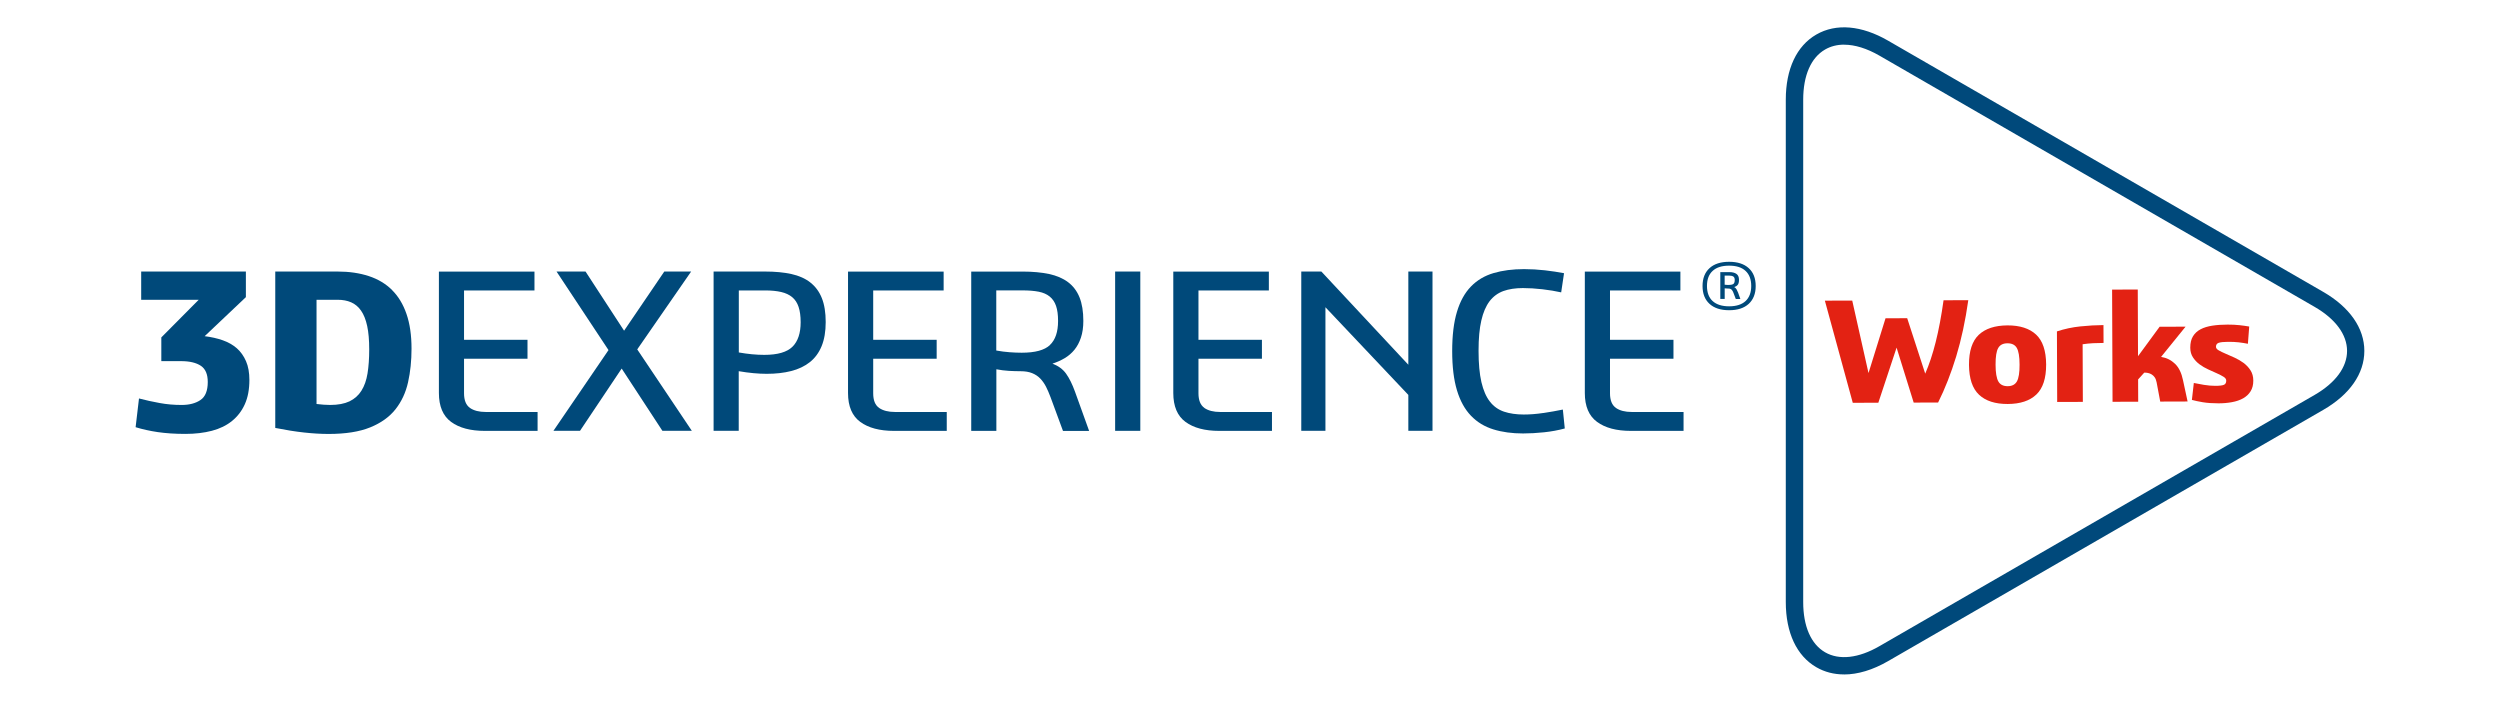<?xml version="1.0" encoding="UTF-8"?>
<svg id="Capa_1" data-name="Capa 1" xmlns="http://www.w3.org/2000/svg" viewBox="0 0 570 160">
  <defs>
    <style>
      .cls-1 {
        fill: #00497b;
      }

      .cls-2 {
        fill: #00497a;
      }

      .cls-3 {
        fill: #e32213;
      }
    </style>
  </defs>
  <g>
    <path class="cls-3" d="M422.43,91.83l-6.36-23.28,6.24-.02,3.71,16.53,3.88-12.49,4.94-.02,4.11,12.64c.9-2.06,1.7-4.46,2.39-7.21.69-2.75,1.29-5.92,1.79-9.52l5.64-.02c-.66,4.68-1.58,8.94-2.75,12.8-1.18,3.86-2.55,7.37-4.13,10.53l-5.57.02-3.9-12.53-4.16,12.56-5.82.02Z"/>
    <path class="cls-3" d="M466.52,83.11c.01,3.13-.73,5.41-2.23,6.84-1.5,1.43-3.68,2.15-6.53,2.16-2.85.01-5.03-.69-6.54-2.11-1.51-1.42-2.27-3.69-2.29-6.83-.01-3.13.73-5.41,2.23-6.83,1.5-1.42,3.68-2.13,6.53-2.15,2.85-.01,5.03.69,6.54,2.1,1.51,1.41,2.27,3.68,2.29,6.81ZM460.46,83.13c0-1.82-.22-3.09-.63-3.8-.41-.71-1.12-1.06-2.12-1.06-1.01,0-1.71.36-2.12,1.08-.41.71-.61,1.98-.6,3.8,0,1.82.22,3.1.63,3.82.41.72,1.12,1.08,2.12,1.08,1,0,1.71-.37,2.12-1.1.41-.73.61-2,.6-3.82Z"/>
    <path class="cls-3" d="M479.61,78.19c-.79,0-1.58.02-2.37.06-.78.04-1.58.12-2.4.24l.05,13.14-5.85.02-.06-16.09c1.73-.57,3.51-.95,5.34-1.14,1.83-.19,3.59-.29,5.27-.3l.02,4.07Z"/>
    <path class="cls-3" d="M487.41,66l.06,15.21,4.92-6.71,5.92-.02-5.58,6.89c1.24.2,2.3.73,3.18,1.58.88.85,1.48,2.1,1.82,3.76l1.04,4.83-6.24.02-.82-4.38c-.1-.49-.24-.87-.44-1.15-.2-.28-.43-.5-.69-.66-.26-.16-.53-.27-.83-.33-.29-.06-.58-.09-.86-.08l-1.4,1.55.02,5.08-5.85.02-.1-25.58,5.85-.02Z"/>
    <path class="cls-3" d="M512.52,78.38c-.7-.14-1.4-.25-2.1-.33-.7-.08-1.52-.12-2.45-.11-.98,0-1.68.08-2.1.22-.42.14-.63.45-.63.91,0,.3.21.58.64.82.42.24.95.5,1.57.76.62.27,1.3.57,2.04.9.74.34,1.42.74,2.05,1.2.62.47,1.15,1.02,1.57,1.68.42.65.64,1.43.64,2.35,0,.96-.2,1.77-.62,2.44-.42.67-.99,1.2-1.7,1.6-.71.4-1.56.69-2.53.87-.97.18-2,.27-3.08.27-1.38,0-2.57-.08-3.58-.25-1.01-.17-1.84-.35-2.49-.53l.44-3.86c.63.14,1.4.28,2.32.43.91.15,1.78.22,2.59.22.99,0,1.66-.09,1.99-.25.33-.16.5-.48.49-.95,0-.33-.21-.62-.62-.87-.41-.25-.91-.52-1.51-.78-.6-.27-1.25-.56-1.97-.89-.71-.32-1.37-.71-1.97-1.15-.6-.44-1.1-.97-1.51-1.59s-.62-1.36-.62-2.22c0-1.05.2-1.92.62-2.6.42-.68.99-1.21,1.74-1.6.74-.39,1.64-.66,2.68-.82,1.05-.16,2.2-.24,3.46-.24,1.03,0,1.94.04,2.73.13.79.09,1.53.19,2.21.31l-.3,3.93Z"/>
  </g>
  <g>
    <path class="cls-2" d="M54,79.41c-.89-.78-1.97-1.39-3.22-1.83-1.26-.44-2.63-.75-4.12-.93l9.4-8.9v-5.84h-23.87v6.44h13.11l-8.52,8.58v5.41h4.53c1.93,0,3.42.36,4.48,1.06,1.06.71,1.58,1.94,1.58,3.69,0,2-.56,3.38-1.67,4.12-1.11.75-2.54,1.12-4.29,1.12s-3.38-.14-5-.44c-1.62-.29-3.19-.64-4.72-1.04l-.77,6.55c1.53.47,3.21.85,5.05,1.12,1.84.27,3.94.41,6.31.41,2.22,0,4.23-.24,6.03-.71,1.8-.47,3.33-1.22,4.59-2.24,1.26-1.02,2.23-2.29,2.92-3.82.69-1.53,1.04-3.37,1.04-5.52,0-1.67-.25-3.1-.77-4.29-.51-1.18-1.21-2.16-2.1-2.95"/>
    <path class="cls-2" d="M89.39,66.12c-1.44-1.42-3.2-2.48-5.3-3.17-2.09-.69-4.47-1.04-7.13-1.04h-14.2v35.66c2.37.47,4.55.82,6.55,1.04,2,.22,3.88.33,5.62.33,3.86,0,7.02-.5,9.48-1.5,2.46-1,4.38-2.38,5.76-4.12,1.38-1.75,2.34-3.8,2.87-6.17.53-2.37.79-4.92.79-7.65,0-3.06-.38-5.7-1.15-7.92-.76-2.22-1.87-4.04-3.31-5.46M83.8,85.12c-.25,1.57-.72,2.89-1.39,3.96-.67,1.07-1.59,1.88-2.73,2.43-1.15.54-2.61.82-4.4.82-.51,0-1.01-.02-1.5-.06-.49-.03-1.03-.09-1.61-.16v-23.76h4.81c1.17,0,2.19.19,3.08.58.89.38,1.65,1.02,2.27,1.91.62.89,1.08,2.06,1.39,3.5.31,1.44.46,3.21.46,5.32s-.13,3.9-.38,5.46"/>
    <path class="cls-2" d="M107.14,92.99c-.89-.62-1.34-1.73-1.34-3.33v-7.87h14.47v-4.31h-14.47v-11.25h16.06v-4.31h-21.79v27.69c0,3.02.93,5.22,2.78,6.58,1.86,1.37,4.42,2.05,7.7,2.05h12.02v-4.31h-11.8c-1.53,0-2.74-.31-3.63-.93"/>
    <polygon class="cls-2" points="157.58 61.91 151.46 61.91 142.29 75.4 133.5 61.91 126.89 61.91 138.74 79.82 126.18 98.23 132.24 98.23 141.74 84.03 151.03 98.23 157.74 98.23 145.29 79.66 157.58 61.91"/>
    <path class="cls-2" d="M184.78,64.42c-1.16-.91-2.61-1.56-4.33-1.94-1.73-.38-3.74-.57-6.03-.57h-11.72v36.32h5.73v-13.6c2.32.4,4.45.6,6.37.6,2.07,0,3.93-.21,5.58-.63,1.65-.42,3.07-1.09,4.25-2.02,1.18-.93,2.08-2.15,2.7-3.66.62-1.51.93-3.34.93-5.49s-.29-4-.88-5.46c-.58-1.46-1.45-2.64-2.61-3.55M180.68,79.05c-1.24,1.24-3.39,1.86-6.44,1.86-1.82,0-3.75-.19-5.79-.55v-14.14h6.01c1.42,0,2.64.12,3.66.36,1.02.24,1.85.63,2.51,1.18.66.55,1.14,1.29,1.45,2.22.31.93.47,2.09.47,3.48,0,2.49-.62,4.35-1.86,5.59"/>
    <path class="cls-2" d="M200.43,92.99c-.9-.62-1.34-1.73-1.34-3.33v-7.87h14.47v-4.31h-14.47v-11.25h16.06v-4.31h-21.8v27.69c0,3.02.93,5.22,2.79,6.58,1.86,1.37,4.43,2.05,7.7,2.05h12.02v-4.31h-11.8c-1.53,0-2.74-.31-3.63-.93"/>
    <path class="cls-2" d="M243.07,85.2c-.73-1.02-1.77-1.78-3.11-2.29,1.02-.33,1.95-.75,2.81-1.26.85-.51,1.59-1.15,2.21-1.91.62-.76,1.11-1.68,1.47-2.76.36-1.08.55-2.34.55-3.8,0-2.15-.29-3.94-.87-5.38-.58-1.44-1.46-2.6-2.62-3.47-1.16-.87-2.61-1.49-4.33-1.86-1.72-.36-3.73-.55-6.02-.55h-11.72v36.32h5.73v-14.04c.98.19,1.94.3,2.86.36.92.05,1.82.08,2.69.08,1.02,0,1.89.15,2.61.44.72.29,1.34.7,1.85,1.23.51.53.94,1.15,1.31,1.86.36.71.7,1.5,1.03,2.38l2.84,7.7h5.96l-3.22-8.94c-.62-1.71-1.29-3.07-2.02-4.09M239.39,78.67c-1.24,1.17-3.38,1.75-6.45,1.75-.87,0-1.79-.04-2.75-.11-.97-.07-1.98-.2-3.04-.39v-13.71h6.01c1.42,0,2.64.1,3.66.3,1.02.2,1.86.57,2.51,1.1.65.53,1.14,1.24,1.45,2.14.31.9.46,2.04.46,3.43,0,2.49-.62,4.31-1.86,5.48"/>
    <rect class="cls-2" x="254.25" y="61.91" width="5.74" height="36.32"/>
    <path class="cls-2" d="M274.59,92.99c-.89-.62-1.34-1.73-1.34-3.33v-7.87h14.47v-4.31h-14.47v-11.25h16.05v-4.31h-21.79v27.69c0,3.02.93,5.22,2.78,6.58,1.86,1.37,4.43,2.05,7.7,2.05h12.02v-4.31h-11.8c-1.53,0-2.74-.31-3.63-.93"/>
    <polygon class="cls-2" points="321.1 83.16 301.27 61.91 296.69 61.91 296.69 98.23 302.2 98.23 302.2 70.05 321.1 90.04 321.1 98.23 326.61 98.23 326.61 61.91 321.1 61.91 321.1 83.16"/>
    <path class="cls-2" d="M351.87,94.16c-1.58.24-3.07.35-4.45.35-1.71,0-3.21-.22-4.5-.65-1.3-.44-2.37-1.2-3.22-2.29-.86-1.09-1.5-2.58-1.94-4.45-.43-1.87-.65-4.25-.65-7.13s.21-5.07.63-6.91c.42-1.84,1.05-3.3,1.88-4.4.84-1.09,1.89-1.86,3.14-2.32,1.26-.45,2.74-.68,4.45-.68,1.39,0,2.87.09,4.45.27,1.58.19,3.02.42,4.29.71l.65-4.37c-1.31-.25-2.76-.47-4.37-.66-1.6-.18-3.19-.27-4.75-.27-2.59,0-4.9.3-6.94.9-2.04.6-3.76,1.62-5.16,3.06-1.4,1.44-2.47,3.36-3.19,5.76-.73,2.4-1.09,5.39-1.09,8.96s.36,6.55,1.09,8.96c.72,2.4,1.79,4.33,3.19,5.79,1.4,1.46,3.1,2.49,5.11,3.11,2,.62,4.26.93,6.77.93,1.52,0,3.13-.09,4.81-.27,1.67-.18,3.24-.47,4.7-.87l-.44-4.31c-1.39.29-2.87.55-4.45.79"/>
    <path class="cls-2" d="M368.42,92.99c-.89-.62-1.34-1.73-1.34-3.33v-7.87h14.47v-4.31h-14.47v-11.25h16.05v-4.31h-21.79v27.69c0,3.02.93,5.22,2.79,6.58,1.86,1.37,4.43,2.05,7.7,2.05h12.02v-4.31h-11.8c-1.53,0-2.74-.31-3.63-.93"/>
    <path class="cls-2" d="M398.71,61.14c-1.06-.97-2.55-1.45-4.47-1.45s-3.41.48-4.47,1.45c-1.06.97-1.59,2.32-1.59,4.07s.53,3.1,1.59,4.07c1.06.97,2.55,1.45,4.47,1.45s3.41-.48,4.47-1.45c1.05-.97,1.59-2.32,1.59-4.07s-.53-3.11-1.59-4.07M397.98,68.65c-.86.79-2.12,1.19-3.74,1.19s-2.88-.4-3.75-1.19c-.87-.79-1.3-1.95-1.3-3.45s.43-2.65,1.3-3.44c.86-.8,2.11-1.19,3.75-1.19s2.88.39,3.74,1.19c.86.79,1.3,1.94,1.3,3.44s-.44,2.65-1.3,3.45"/>
    <path class="cls-2" d="M395.91,65.94c-.11-.21-.28-.37-.5-.49.29-.09.54-.23.76-.47.21-.23.32-.62.32-1.17,0-.64-.19-1.09-.58-1.36-.38-.27-.92-.41-1.62-.41h-2.06v6.12h1v-2.42c.12.02.25.03.39.03.15.02.29.02.43.02.37,0,.64.1.8.3.16.2.28.4.35.61l.56,1.47h1.04l-.51-1.44c-.12-.29-.24-.55-.36-.77M395.13,64.79c-.26.13-.6.18-1.02.18-.16,0-.32-.01-.47-.02-.16-.02-.3-.02-.42-.04v-2.08h.97c.47,0,.8.08,1.01.22.21.14.32.4.32.78,0,.51-.13.84-.39.96"/>
  </g>
  <path class="cls-1" d="M420.45,153.77c-2.29,0-4.42-.54-6.32-1.64-4.49-2.59-6.97-7.87-6.97-14.86V22.73c0-6.99,2.47-12.27,6.97-14.86,4.49-2.59,10.3-2.1,16.35,1.4l99.2,57.27c6.05,3.49,9.39,8.28,9.39,13.47s-3.33,9.97-9.39,13.46l-99.2,57.27c-3.5,2.02-6.91,3.04-10.04,3.04ZM420.47,10.18c-1.61,0-3.07.37-4.35,1.11-3.22,1.86-4.99,5.92-4.99,11.44v114.55c0,5.52,1.77,9.58,4.99,11.44,3.22,1.86,7.63,1.36,12.4-1.4l99.2-57.27c4.78-2.76,7.41-6.33,7.41-10.04s-2.63-7.29-7.41-10.05l-99.2-57.27c-2.88-1.66-5.62-2.5-8.05-2.5Z"/>
</svg>